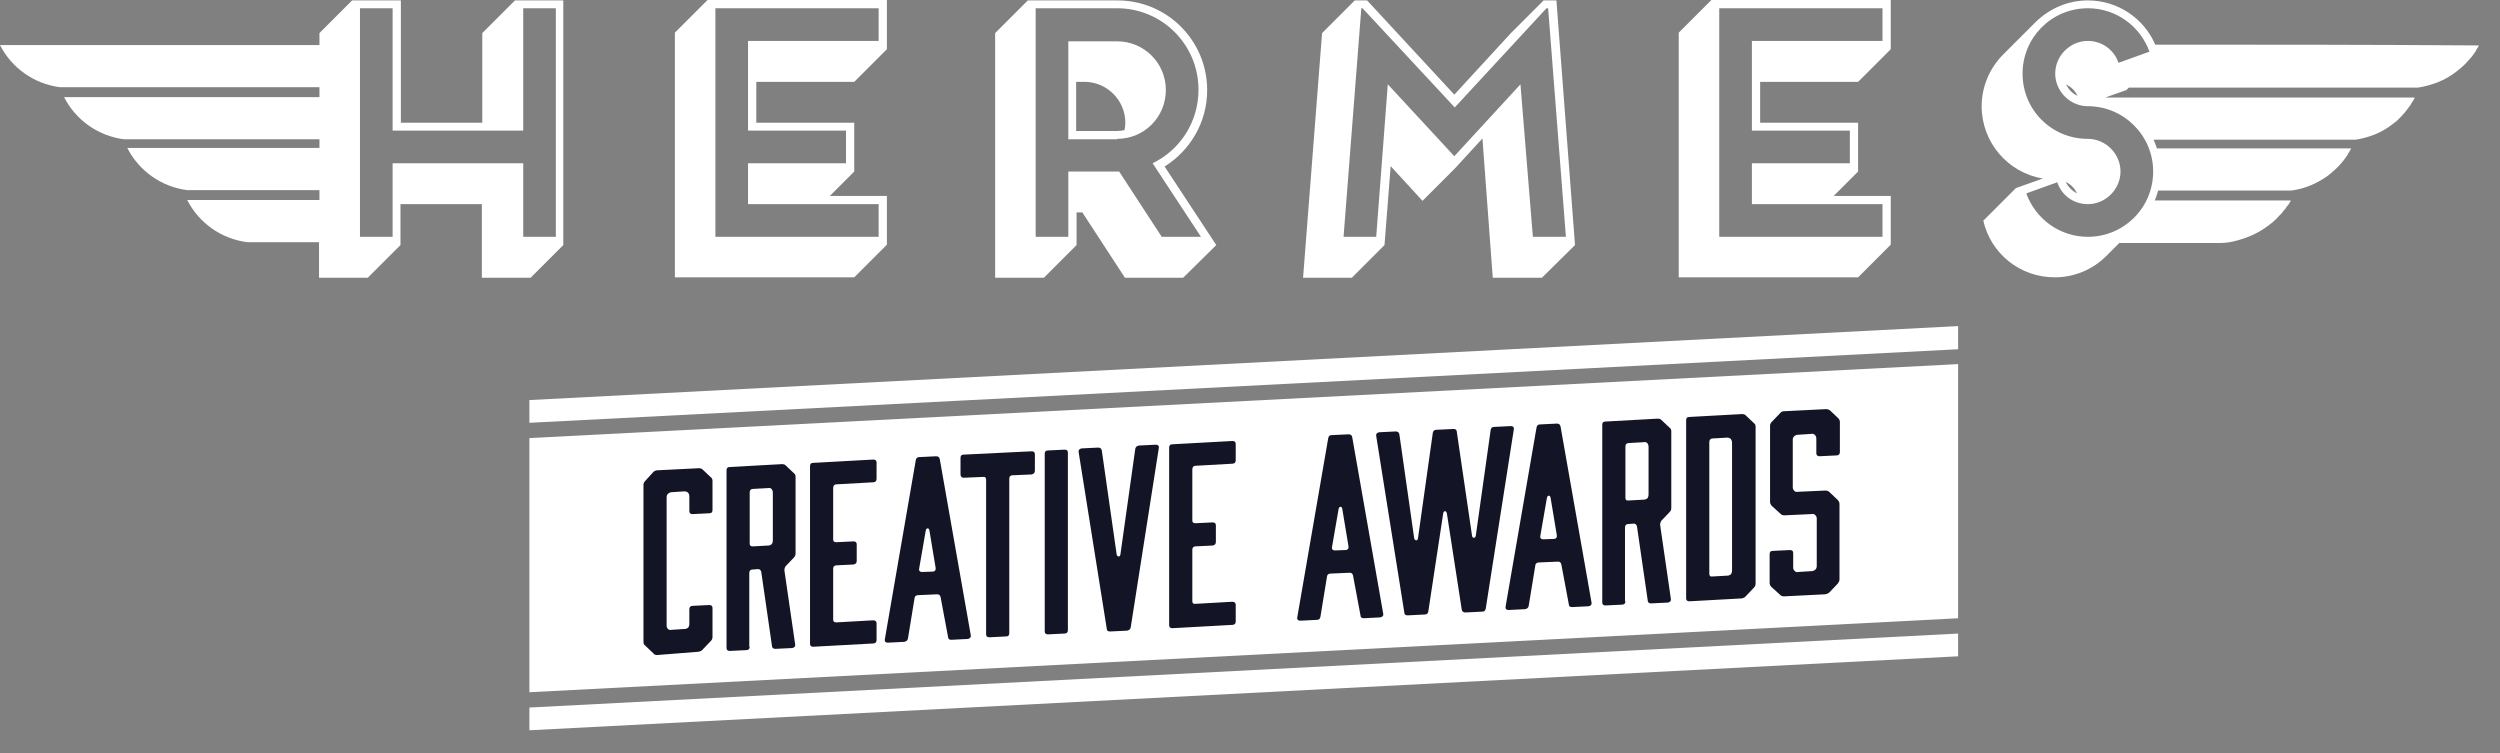 <?xml version="1.0" encoding="UTF-8"?>
<svg xmlns="http://www.w3.org/2000/svg" width="83" height="25" viewBox="0 0 83 25" fill="none">
  <rect x="0" y="0" width="83" height="25" fill="#808080" stroke="none"/>
  <g id="Frame 218">
    <g id="Group">
      <g id="Group_2">
        <g id="Group_3">
          <path id="Vector" d="M17.576 24.245L65.009 21.789V21.034L17.576 23.49V24.245Z" fill="white"></path>
          <path id="Vector_2" d="M65.009 10.826L17.576 13.282V14.037L65.009 11.595V10.826Z" fill="white"></path>
          <path id="Vector_3" d="M65.009 12.088L17.576 14.544V22.982L65.009 20.526V12.088Z" fill="white"></path>
        </g>
        <g id="Group_4">
          <g id="Group_5">
            <path id="Vector_4" d="M21.816 21.747C21.761 21.747 21.72 21.733 21.693 21.692L21.418 21.431C21.377 21.404 21.363 21.349 21.363 21.308V16.108C21.363 16.053 21.377 16.011 21.418 15.97L21.693 15.668C21.72 15.641 21.775 15.614 21.816 15.614L23.202 15.545C23.257 15.545 23.298 15.559 23.325 15.586L23.6 15.847C23.641 15.874 23.655 15.915 23.655 15.97V16.931C23.655 16.999 23.627 17.041 23.545 17.041L22.996 17.068C22.927 17.068 22.886 17.041 22.886 16.972V16.478C22.886 16.423 22.873 16.396 22.845 16.354C22.804 16.327 22.776 16.313 22.722 16.313L22.296 16.341C22.241 16.341 22.214 16.368 22.173 16.396C22.145 16.423 22.132 16.464 22.132 16.519V20.759C22.132 20.814 22.145 20.841 22.173 20.882C22.214 20.91 22.241 20.924 22.296 20.91L22.722 20.882C22.776 20.882 22.804 20.869 22.845 20.841C22.873 20.8 22.886 20.773 22.886 20.704V20.224C22.886 20.155 22.927 20.114 22.996 20.114L23.545 20.087C23.613 20.087 23.655 20.114 23.655 20.183V21.143C23.655 21.198 23.641 21.239 23.6 21.28L23.325 21.568C23.298 21.61 23.243 21.623 23.202 21.637L21.816 21.747Z" fill="#131526"></path>
          </g>
          <g id="Group_6">
            <path id="Vector_5" d="M24.89 21.474C24.89 21.542 24.848 21.584 24.78 21.584L24.231 21.611C24.162 21.611 24.121 21.584 24.121 21.515V15.615C24.121 15.546 24.148 15.505 24.231 15.505L25.96 15.409C26.015 15.409 26.056 15.423 26.083 15.45L26.358 15.711C26.399 15.739 26.413 15.78 26.413 15.835V18.373C26.413 18.414 26.399 18.469 26.358 18.51L26.083 18.798C26.056 18.839 26.042 18.881 26.042 18.935L26.399 21.392C26.413 21.46 26.371 21.501 26.303 21.515L25.74 21.542C25.685 21.542 25.63 21.515 25.63 21.446L25.274 18.99C25.26 18.922 25.219 18.894 25.164 18.894L24.985 18.908C24.917 18.908 24.876 18.949 24.876 19.018V21.474H24.89ZM24.89 18.044C24.89 18.112 24.917 18.14 24.999 18.14L25.493 18.112C25.548 18.112 25.576 18.099 25.617 18.071C25.644 18.03 25.658 18.002 25.658 17.934V16.356C25.658 16.301 25.644 16.274 25.617 16.232C25.576 16.205 25.548 16.191 25.493 16.205L24.999 16.232C24.931 16.232 24.89 16.274 24.89 16.342V18.044Z" fill="#131526"></path>
          </g>
          <g id="Group_7">
            <path id="Vector_6" d="M29.102 21.253C29.102 21.321 29.061 21.363 28.992 21.363L27.002 21.472C26.934 21.472 26.893 21.445 26.893 21.376V15.476C26.893 15.408 26.92 15.367 27.002 15.367L28.992 15.257C29.061 15.257 29.102 15.284 29.102 15.353V15.902C29.102 15.97 29.061 16.012 28.992 16.012L27.771 16.08C27.702 16.08 27.661 16.121 27.661 16.204V17.905C27.661 17.974 27.688 18.001 27.771 18.001L28.333 17.974C28.402 17.974 28.443 18.001 28.443 18.07V18.618C28.443 18.687 28.416 18.728 28.333 18.742L27.771 18.769C27.702 18.769 27.661 18.811 27.661 18.879V20.567C27.661 20.635 27.688 20.663 27.771 20.663L28.992 20.594C29.061 20.594 29.102 20.635 29.102 20.69V21.253Z" fill="#131526"></path>
          </g>
          <g id="Group_8">
            <path id="Vector_7" d="M32.23 21.09C32.243 21.158 32.202 21.199 32.134 21.213L31.585 21.241C31.516 21.241 31.475 21.213 31.475 21.144L31.228 19.827C31.214 19.759 31.173 19.731 31.118 19.731L30.473 19.759C30.419 19.759 30.364 19.8 30.364 19.855L30.144 21.199C30.13 21.268 30.089 21.295 30.021 21.309L29.472 21.337C29.403 21.337 29.362 21.295 29.376 21.227L30.405 15.272C30.419 15.203 30.46 15.176 30.515 15.176L31.077 15.148C31.146 15.148 31.187 15.176 31.201 15.245L32.23 21.09ZM30.515 18.881C30.501 18.949 30.542 18.99 30.61 18.99L30.967 18.977C31.036 18.977 31.077 18.922 31.063 18.853L30.858 17.618C30.844 17.508 30.748 17.522 30.734 17.618L30.515 18.881Z" fill="#131526"></path>
          </g>
          <g id="Group_9">
            <path id="Vector_8" d="M34.249 14.983C34.317 14.983 34.358 15.011 34.358 15.079V15.628C34.358 15.697 34.317 15.738 34.249 15.752L33.617 15.779C33.549 15.779 33.508 15.82 33.508 15.889V21.021C33.508 21.089 33.48 21.13 33.398 21.13L32.849 21.158C32.781 21.158 32.739 21.13 32.739 21.062V15.93C32.739 15.861 32.712 15.82 32.63 15.834L31.998 15.861C31.93 15.861 31.889 15.82 31.889 15.752V15.203C31.889 15.134 31.916 15.093 31.998 15.093L34.249 14.983Z" fill="#131526"></path>
          </g>
          <g id="Group_10">
            <path id="Vector_9" d="M35.454 20.924C35.454 20.992 35.413 21.034 35.344 21.034L34.795 21.061C34.727 21.061 34.685 21.034 34.685 20.965V15.065C34.685 14.996 34.713 14.955 34.795 14.955L35.344 14.928C35.413 14.928 35.454 14.955 35.454 15.024V20.924Z" fill="#131526"></path>
          </g>
          <g id="Group_11">
            <path id="Vector_10" d="M38.377 14.764C38.446 14.764 38.487 14.805 38.473 14.873L37.54 20.828C37.526 20.897 37.485 20.924 37.417 20.938L36.854 20.965C36.785 20.965 36.744 20.938 36.744 20.869L35.811 15.011C35.797 14.942 35.839 14.901 35.907 14.887L36.456 14.86C36.525 14.86 36.566 14.887 36.58 14.956L37.074 18.413C37.101 18.496 37.183 18.496 37.197 18.413L37.691 14.901C37.705 14.832 37.746 14.805 37.815 14.791L38.377 14.764Z" fill="#131526"></path>
          </g>
          <g id="Group_12">
            <path id="Vector_11" d="M41.026 20.637C41.026 20.705 40.984 20.746 40.916 20.746L38.926 20.856C38.858 20.856 38.816 20.829 38.816 20.76V14.86C38.816 14.792 38.844 14.75 38.926 14.75L40.916 14.641C40.984 14.641 41.026 14.668 41.026 14.737V15.286C41.026 15.354 40.984 15.395 40.916 15.395L39.694 15.464C39.626 15.464 39.585 15.505 39.585 15.587V17.275C39.585 17.344 39.612 17.371 39.694 17.371L40.257 17.344C40.326 17.344 40.367 17.371 40.367 17.44V17.988C40.367 18.057 40.339 18.098 40.257 18.112L39.694 18.139C39.626 18.139 39.585 18.181 39.585 18.249V19.951C39.585 20.019 39.612 20.06 39.694 20.047L40.916 19.978C40.984 19.978 41.026 20.019 41.026 20.074V20.637Z" fill="#131526"></path>
          </g>
          <g id="Group_13">
            <path id="Vector_12" d="M45.923 20.374C45.937 20.442 45.895 20.483 45.827 20.497L45.278 20.525C45.209 20.525 45.168 20.497 45.168 20.429L44.921 19.111C44.908 19.043 44.867 19.015 44.812 19.015L44.167 19.043C44.112 19.043 44.057 19.084 44.057 19.139L43.837 20.483C43.824 20.552 43.782 20.58 43.714 20.58L43.165 20.607C43.096 20.607 43.055 20.566 43.069 20.497L44.098 14.542C44.112 14.474 44.153 14.446 44.208 14.446L44.77 14.419C44.839 14.419 44.88 14.446 44.894 14.515L45.923 20.374ZM44.222 18.165C44.208 18.233 44.249 18.274 44.318 18.274L44.674 18.261C44.743 18.261 44.784 18.206 44.77 18.137L44.565 16.902C44.551 16.793 44.455 16.806 44.441 16.902L44.222 18.165Z" fill="#131526"></path>
          </g>
          <g id="Group_14">
            <path id="Vector_13" d="M50.163 14.146C50.232 14.146 50.273 14.187 50.259 14.255L49.326 20.21C49.312 20.279 49.271 20.306 49.216 20.306L48.654 20.334C48.585 20.334 48.544 20.306 48.53 20.238L48.036 17.041C48.009 16.945 47.927 16.945 47.913 17.054L47.419 20.306C47.405 20.375 47.364 20.402 47.295 20.402L46.733 20.43C46.664 20.43 46.623 20.402 46.623 20.334L45.69 14.475C45.676 14.406 45.718 14.365 45.786 14.351L46.335 14.324C46.404 14.324 46.445 14.351 46.459 14.42L46.952 17.878C46.98 17.96 47.062 17.96 47.076 17.878L47.57 14.365C47.584 14.296 47.625 14.269 47.693 14.269L48.256 14.242C48.325 14.242 48.366 14.269 48.366 14.338L48.873 17.795C48.887 17.878 48.983 17.878 48.997 17.782L49.491 14.269C49.505 14.2 49.546 14.173 49.614 14.173L50.163 14.146Z" fill="#131526"></path>
          </g>
          <g id="Group_15">
            <path id="Vector_14" d="M52.839 20.005C52.853 20.073 52.812 20.114 52.743 20.128L52.194 20.155C52.126 20.155 52.084 20.128 52.084 20.059L51.837 18.742C51.824 18.674 51.782 18.646 51.728 18.646L51.083 18.674C51.028 18.674 50.973 18.715 50.973 18.77L50.753 20.114C50.74 20.183 50.699 20.21 50.63 20.224L50.081 20.252C50.013 20.252 49.971 20.21 49.985 20.142L51.014 14.187C51.028 14.118 51.069 14.091 51.124 14.091L51.686 14.063C51.755 14.063 51.796 14.091 51.81 14.159L52.839 20.005ZM51.138 17.796C51.124 17.864 51.165 17.905 51.234 17.905L51.59 17.892C51.659 17.892 51.7 17.837 51.686 17.768L51.481 16.533C51.467 16.424 51.371 16.437 51.357 16.533L51.138 17.796Z" fill="#131526"></path>
          </g>
          <g id="Group_16">
            <path id="Vector_15" d="M53.964 19.964C53.964 20.033 53.922 20.074 53.854 20.074L53.305 20.101C53.236 20.101 53.195 20.074 53.195 20.005V14.105C53.195 14.037 53.223 13.995 53.305 13.995L55.034 13.899C55.089 13.899 55.13 13.913 55.157 13.941L55.432 14.201C55.473 14.229 55.487 14.27 55.487 14.325V16.863C55.487 16.918 55.473 16.959 55.432 17L55.157 17.288C55.13 17.33 55.116 17.371 55.116 17.426L55.473 19.882C55.487 19.95 55.446 19.991 55.377 20.005L54.814 20.033C54.76 20.033 54.705 20.005 54.705 19.937L54.348 17.48C54.334 17.412 54.293 17.384 54.238 17.384L54.06 17.398C53.991 17.398 53.95 17.439 53.95 17.508V19.964H53.964ZM53.964 16.52C53.964 16.589 53.991 16.63 54.073 16.616L54.567 16.589C54.622 16.589 54.65 16.575 54.691 16.547C54.718 16.506 54.732 16.479 54.732 16.41V14.832C54.732 14.791 54.718 14.75 54.691 14.709C54.65 14.681 54.622 14.668 54.567 14.681L54.073 14.709C54.005 14.709 53.964 14.75 53.964 14.819V16.52Z" fill="#131526"></path>
          </g>
          <g id="Group_17">
            <path id="Vector_16" d="M55.98 13.953C55.98 13.884 56.008 13.843 56.09 13.843L57.833 13.747C57.888 13.747 57.929 13.761 57.956 13.788L58.231 14.049C58.272 14.076 58.286 14.117 58.286 14.172V19.373C58.286 19.427 58.272 19.469 58.231 19.51L57.956 19.798C57.929 19.839 57.874 19.853 57.833 19.867L56.09 19.963C56.022 19.963 55.98 19.935 55.98 19.867V13.953ZM56.749 19.043C56.749 19.112 56.776 19.153 56.859 19.139L57.339 19.112C57.394 19.112 57.421 19.098 57.462 19.071C57.49 19.03 57.504 19.002 57.504 18.933V14.694C57.504 14.653 57.49 14.611 57.462 14.57C57.421 14.543 57.394 14.529 57.339 14.529L56.859 14.557C56.79 14.557 56.749 14.598 56.749 14.68V19.043Z" fill="#131526"></path>
          </g>
          <g id="Group_18">
            <path id="Vector_17" d="M61.084 15.01C61.084 15.079 61.043 15.12 60.975 15.12L60.412 15.147C60.344 15.147 60.302 15.12 60.302 15.051V14.557C60.302 14.502 60.289 14.475 60.248 14.434C60.22 14.406 60.179 14.393 60.124 14.406L59.699 14.434C59.644 14.434 59.616 14.447 59.575 14.475C59.534 14.516 59.52 14.543 59.52 14.598V16.176C59.52 16.231 59.534 16.259 59.575 16.3C59.603 16.327 59.644 16.341 59.699 16.327L60.604 16.286C60.659 16.286 60.7 16.3 60.742 16.341L61.016 16.602C61.043 16.629 61.071 16.684 61.071 16.725V19.236C61.071 19.291 61.043 19.332 61.016 19.373L60.742 19.661C60.7 19.703 60.659 19.716 60.604 19.73L59.232 19.799C59.164 19.799 59.136 19.785 59.095 19.744L58.807 19.483C58.779 19.456 58.752 19.401 58.752 19.36V18.399C58.752 18.33 58.779 18.289 58.862 18.289L59.424 18.262C59.493 18.262 59.534 18.289 59.534 18.358V18.838C59.534 18.893 59.548 18.92 59.589 18.962C59.616 18.989 59.657 19.003 59.712 18.989L60.138 18.962C60.193 18.962 60.22 18.948 60.261 18.92C60.302 18.879 60.316 18.852 60.316 18.783V17.219C60.316 17.164 60.302 17.137 60.261 17.096C60.234 17.068 60.193 17.054 60.138 17.068L59.246 17.109C59.177 17.109 59.15 17.096 59.109 17.054L58.821 16.794C58.793 16.766 58.766 16.711 58.766 16.67V14.146C58.766 14.091 58.779 14.05 58.821 14.008L59.109 13.707C59.15 13.665 59.177 13.652 59.246 13.652L60.618 13.583C60.673 13.583 60.714 13.597 60.755 13.624L61.03 13.885C61.057 13.912 61.084 13.954 61.084 14.008V15.01Z" fill="#131526"></path>
          </g>
        </g>
      </g>
      <g id="Group_19">
        <g id="Group_20">
          <path id="Vector_18" d="M17.096 0.014L16.012 1.098V4.075H13.309V0.014H11.69L10.606 1.098V1.496H0C0.384 2.25 1.125 2.785 1.99 2.895H10.606V3.224H2.127C2.511 3.979 3.252 4.514 4.116 4.624H10.606V4.912H4.226C4.61 5.667 5.351 6.202 6.216 6.312H10.606V6.641H6.216C6.6 7.395 7.341 7.931 8.205 8.04H10.592V9.22H12.211L13.296 8.136V6.778H15.998V9.22H17.617L18.701 8.136V0.014H17.096ZM18.454 7.862H17.371V5.42H13.035V7.862H11.951V0.274H13.035V4.336H17.371V0.274H18.454V7.862Z" fill="white"></path>
        </g>
        <g id="Group_21">
          <path id="Vector_19" d="M25.109 2.717V4.075H28.361V5.694L27.552 6.504H29.445V8.123L28.361 9.207H22.406V1.084L23.49 0H29.445V1.633L28.361 2.717H25.109ZM29.171 1.358V0.274H23.751V7.862H29.171V6.778H24.835V5.42H28.087V4.336H24.835V1.358H29.171Z" fill="white"></path>
        </g>
        <g id="Group_22">
          <path id="Vector_20" d="M39.282 9.22H37.347L35.934 7.052H35.742V8.136L34.658 9.22H33.039V1.098L34.123 0.014H37.1C38.747 0.014 40.078 1.345 40.078 2.991C40.078 4.061 39.515 4.994 38.665 5.529L40.38 8.136L39.282 9.22ZM38.267 5.42C39.172 4.981 39.79 4.061 39.79 2.977C39.79 1.482 38.582 0.274 37.087 0.274H34.384V7.862H35.468V5.694H37.087C37.114 5.694 37.128 5.694 37.155 5.694L38.569 7.862H39.872L38.267 5.42ZM37.087 4.61C37.992 4.61 38.706 3.883 38.706 2.991C38.706 2.086 37.979 1.372 37.087 1.372H35.468V4.624H37.087V4.61ZM35.728 4.336V2.717H36.003C36.744 2.717 37.361 3.32 37.361 4.075C37.361 4.157 37.347 4.253 37.334 4.322C37.251 4.336 37.169 4.349 37.087 4.349H35.728V4.336Z" fill="white"></path>
        </g>
        <g id="Group_23">
          <path id="Vector_21" d="M51.192 9.22H49.56L49.217 4.596L48.311 5.584L47.227 6.668L46.17 5.516L45.965 8.136L44.881 9.22H43.262L43.893 1.098L44.977 0.014H45.388L48.283 3.142L50.163 1.098L51.247 0.014H51.673L52.29 8.136L51.192 9.22ZM50.891 7.862H51.988L51.398 0.274H51.343L48.297 3.567L45.237 0.274H45.196L44.606 7.862H45.69L46.075 2.799L48.283 5.186L50.479 2.799L50.891 7.862Z" fill="white"></path>
        </g>
        <g id="Group_24">
          <path id="Vector_22" d="M58.437 2.717V4.075H61.689V5.694L60.88 6.504H62.773V8.123L61.689 9.207H55.734V1.084L56.818 0H62.773V1.633L61.689 2.717H58.437ZM62.499 1.358V0.274H57.079V7.862H62.499V6.778H58.163V5.42H61.415V4.336H58.163V1.358H62.499Z" fill="white"></path>
        </g>
        <g id="Group_25">
          <path id="Vector_23" d="M71.554 1.482C71.183 0.617 70.319 0.014 69.317 0.014C68.645 0.014 68.041 0.288 67.588 0.727C67.41 0.906 66.683 1.633 66.504 1.811C66.065 2.25 65.791 2.868 65.791 3.526C65.791 4.734 66.669 5.735 67.822 5.927L66.93 6.243L65.846 7.327C66.093 8.411 67.053 9.207 68.22 9.207C68.892 9.207 69.496 8.932 69.935 8.493C70.017 8.411 70.182 8.246 70.36 8.068C71.43 8.068 72.61 8.068 73.68 8.068C73.886 8.068 74.078 8.04 74.27 7.985C74.627 7.889 74.929 7.752 75.19 7.574C75.368 7.45 75.533 7.327 75.67 7.162C75.752 7.094 75.807 6.998 75.876 6.929C75.903 6.888 75.931 6.833 75.972 6.805C75.986 6.751 76.04 6.723 76.054 6.655C74.545 6.655 73.049 6.655 71.54 6.655C71.581 6.545 71.622 6.435 71.65 6.325C73.132 6.325 74.6 6.325 76.082 6.325C76.576 6.257 76.96 6.065 77.289 5.831C77.44 5.708 77.605 5.571 77.728 5.42C77.824 5.31 77.92 5.186 77.989 5.049C78.002 5.035 78.016 5.008 78.03 4.981C78.044 4.967 78.044 4.953 78.044 4.953C78.044 4.939 78.071 4.926 78.044 4.926C75.903 4.926 73.763 4.926 71.609 4.926C71.581 4.83 71.54 4.734 71.499 4.638C73.735 4.638 75.972 4.638 78.208 4.638C78.702 4.555 79.087 4.391 79.402 4.144C79.43 4.13 79.443 4.116 79.457 4.102C79.484 4.089 79.512 4.061 79.526 4.048C79.526 4.048 79.539 4.034 79.553 4.034C79.58 4.006 79.608 3.979 79.635 3.952C79.704 3.883 79.772 3.814 79.841 3.732C79.91 3.65 79.965 3.567 80.019 3.499C80.047 3.444 80.074 3.416 80.102 3.362C80.116 3.348 80.129 3.32 80.143 3.293C80.143 3.279 80.157 3.279 80.157 3.266C80.157 3.252 80.184 3.238 80.157 3.238C76.74 3.238 73.31 3.238 69.894 3.238L70.593 2.991L70.676 2.909C73.873 2.909 77.07 2.909 80.28 2.909C80.774 2.826 81.172 2.662 81.501 2.415C81.666 2.291 81.817 2.168 81.954 2.003C82.023 1.935 82.091 1.852 82.146 1.77C82.16 1.756 82.16 1.756 82.16 1.742C82.16 1.729 82.174 1.729 82.187 1.715V1.701L82.201 1.688C82.215 1.674 82.215 1.66 82.215 1.646C82.242 1.605 82.283 1.564 82.297 1.509C78.73 1.482 75.149 1.482 71.554 1.482ZM70.333 2.086C70.195 1.66 69.784 1.358 69.317 1.358C68.727 1.358 68.233 1.852 68.233 2.442C68.233 3.032 68.727 3.526 69.317 3.526C70.511 3.526 71.485 4.5 71.485 5.694C71.485 6.902 70.511 7.862 69.317 7.862C68.371 7.862 67.575 7.258 67.273 6.421L68.302 6.051C68.439 6.476 68.837 6.778 69.317 6.778C69.907 6.778 70.401 6.284 70.401 5.694C70.401 5.104 69.907 4.61 69.317 4.61C68.11 4.61 67.149 3.65 67.149 2.442C67.149 1.249 68.11 0.274 69.317 0.274C70.264 0.274 71.06 0.878 71.362 1.715L70.333 2.086ZM68.974 3.183C68.796 3.101 68.672 2.964 68.59 2.799C68.755 2.881 68.892 3.005 68.974 3.183ZM68.576 6.037C68.755 6.119 68.878 6.257 68.96 6.421C68.796 6.339 68.672 6.215 68.576 6.037Z" fill="white"></path>
        </g>
      </g>
    </g>
  </g>
</svg>

